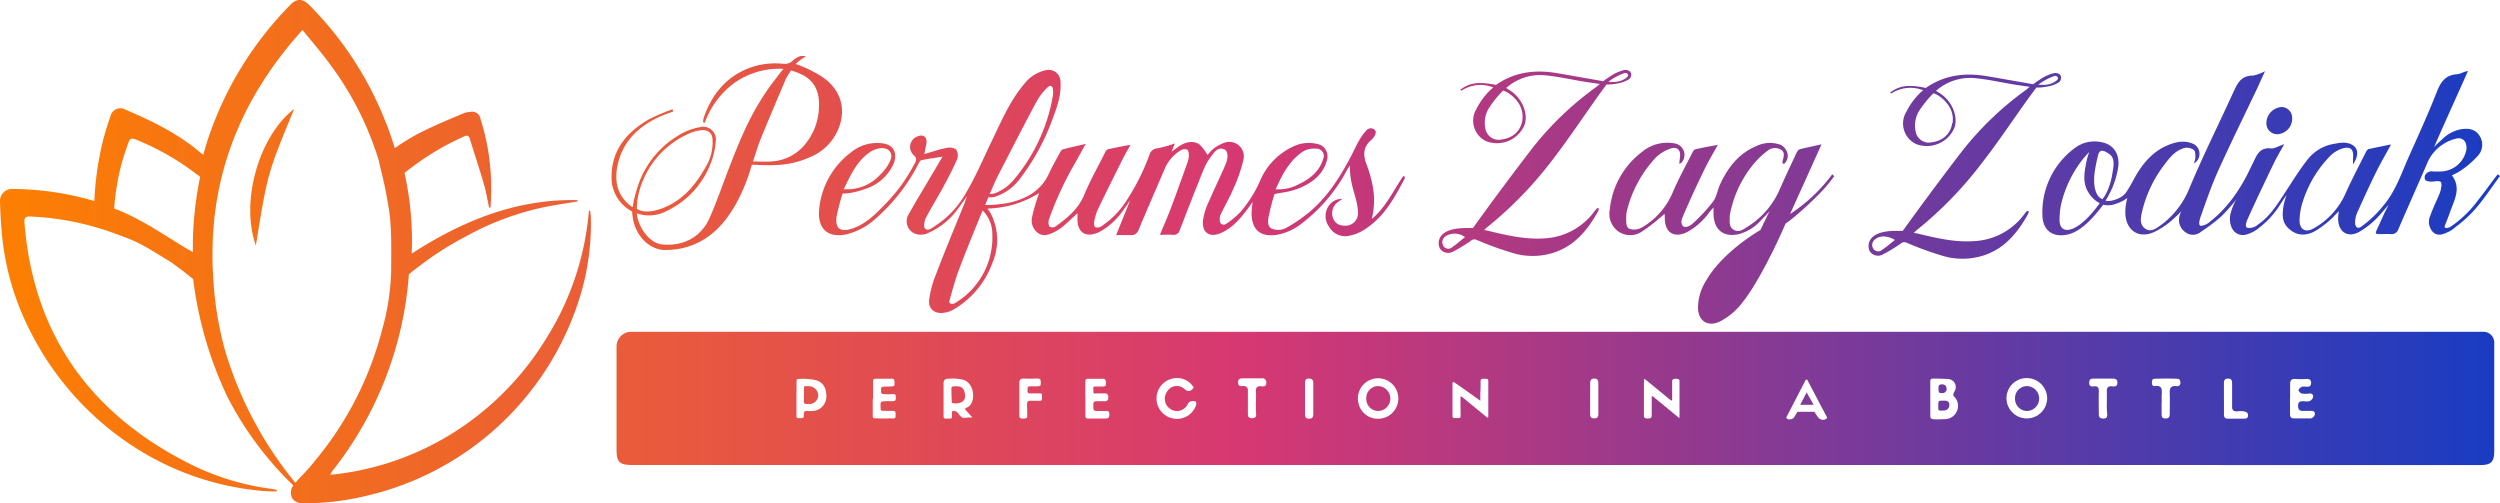 <svg viewBox="0 0 560.79 112.89" xmlns:xlink="http://www.w3.org/1999/xlink" xmlns="http://www.w3.org/2000/svg" data-name="Layer 1" id="Layer_1"><defs><style>.cls-1{fill:url(#linear-gradient);}</style><linearGradient gradientUnits="userSpaceOnUse" gradientTransform="matrix(560.79, 0, 0, -112.89, 9515.76, 53586.39)" y2="474.17" x2="-15.97" y1="474.17" x1="-16.97" id="linear-gradient"><stop stop-color="#fd8000" offset="0"></stop><stop stop-color="#d63872" offset="0.5"></stop><stop stop-color="#173cc3" offset="1"></stop></linearGradient></defs><path d="M349,104.3H141.7c-2.7,0-3.4-.69-3.4-3.34V77.7a3.28,3.28,0,0,1,3.27-3.27H556.9a2.43,2.43,0,0,1,2.6,2.27,2.36,2.36,0,0,1,0,.46v24c0,2.47-.7,3.16-3.19,3.16ZM304.67,90.12A4.41,4.41,0,0,0,309,93.93a4.54,4.54,0,1,0-4.41-4.67,6.11,6.11,0,0,0,.06.86ZM459.2,89a4.59,4.59,0,0,0-4.47-4.19,4.53,4.53,0,0,0-4.64,4.41,2.28,2.28,0,0,0,0,.37A4.56,4.56,0,1,0,459.2,89Zm-26.2.39v3.74c0,1,0,1,3.52.89a3,3,0,0,0,2.12-4.75c-.25-.3-.81-.47-.22-1.46a1.81,1.81,0,0,0-.55-2.51,1.85,1.85,0,0,0-.94-.29c-1-.05-1.81-.07-3-.09-.91,0-.94.09-.94,1C433,87.1,433,88.24,433,89.39ZM327.61,89.2c0-.22.1-.33.3-.21l5.65,4.64c.14.12.3,0,.29-.18v-8c-.06-.49-.11-.46-.87-.49s-.85.15-.86.69c0,.86,0,1.73-.06,2.6V89.9c-2.16-1.57-3.21-2.31-5.65-4-.29-.23-.58-.2-.59,0V93c0,.79,0,.78.93.78s.86,0,.89-.65C327.62,91.94,327.61,90.46,327.61,89.2ZM216.4,91.72c.29-.19.77-.44.95-.58,1.56-1.23,1.24-5.32-1.44-6a11.29,11.29,0,0,0-3.07-.19c-.89,0-1.19.29-1.18,1.15V93c0,.94,0,.9,1,.9s.89,0,.89-.93,0-.85.85-.69c.34.07.74.76,1,1,.77.8.77.31,2.72.37Zm152.72-6.57c-.25-.21-.36-.05-.36.16V93.2c0,.41.09.68.82.68s.95-.12.93-1V89.09c0-.22.17-.27.37-.08l5.73,4.7a.08.08,0,0,0,.13-.06V85.44c0-.33-.27-.45-.77-.48s-.9.16-.88.57c0,.94,0,1.15,0,1.74v2.39c-.06.2-.15.23-.34.1ZM178.66,89.38V93c0,.54,0,.79.35.79.58,0,1.28.12,1.3-.39.07-1.4-.17-1.17,1.75-1.2A3.26,3.26,0,0,0,185.37,89h0c0-1.93-.64-3.23-2.4-3.73a13.83,13.83,0,0,0-3.74-.27c-.56,0-.54,0-.55,1C178.68,87.16,178.66,88.17,178.66,89.38Zm89.11-2.46a4.35,4.35,0,0,0-5-1.94,4.57,4.57,0,0,0,.41,8.9,4.49,4.49,0,0,0,5-2.71,1.2,1.2,0,0,0,.06-1.09,1.55,1.55,0,0,0-1.46.12c-.18.09-.3.43-.46.65a2.64,2.64,0,0,1-3.62,1l-.1-.06a2.76,2.76,0,0,1-.91-3.79l.14-.21a2.51,2.51,0,0,1,3.45-.84,2.66,2.66,0,0,1,.38.28c.94.81,1.47.53,2.11-.27Zm245.91,2.5v3.44c0,.68.23,1,1,1h3.68a1.27,1.27,0,0,0,.87-.77c.16-.6-.21-1-.88-.92h-1.54c-.85.06-1.32-.16-1.31-1.17s.59-1,1.31-1A3.4,3.4,0,0,0,518,90a1.49,1.49,0,0,0,.84-.81c.16-.61-.19-1-.87-.91a5.7,5.7,0,0,1-1.65,0c-.3-.07-.72-.51-.71-.78s.44-.6.76-.75a2.09,2.09,0,0,1,.93,0c.62,0,1.1,0,1.12-.83s-.49-.94-1.16-.91a18.9,18.9,0,0,1-2.38,0c-.92-.07-1.19.37-1.17,1.19,0,1,0,2.12,0,3.22Zm-317.91,0V93c0,1,.06.8,1.24.85s2.15,0,3.22,0c.56,0,.67,0,.67-.77s0-.92-.89-.92h-1.77c-.68,0-.71-.1-.72-1s0-1.12.72-1.14A16.48,16.48,0,0,1,200,90c.87,0,.94-.16.95-.89s-.14-.69-1-.7a9.88,9.88,0,0,1-1.72,0c-.65-.08-.6-.27-.59-.92s0-.67.63-.76c.41-.06,1.25,0,1.66-.06.91,0,.7-.35.72-.79,0-.84-.12-.95-.81-.92h-3c-1.06,0-1,0-1,1.06s0,2.25,0,3.4Zm209.7-4.15a.26.26,0,0,0-.35-.09.22.22,0,0,0-.1.09l-4.34,8.4c.35.68,1.45.41,1.77-.06.13-.25.76-1.23.76-1.23H407a15.48,15.48,0,0,0,1,1.44c.89.64,1.63.29,1.87-.14-1.51-2.82-2.9-5.5-4.43-8.41Zm-162,4.06v3.55c0,1,0,1,1,1H248c.31,0,.82,0,.84-.79s-.11-.91-.88-.9h-1.43c-1.24,0-1.26,0-1.28-1.08s0-1.1,1.24-1.11h1.19c.69.08.93-.26.93-.89s-.3-.92-1-.86h-1.41c-.9,0-.91.24-.94-.75s0-.78.9-.79h.93c.92,0,1-.15,1-.82s-.22-1-.91-.92h-2.73c-.91,0-1,0-1,1s0,2.22,0,3.36Zm-14.82.06V92.9c0,.63-.09,1,.92,1s.85-.42.85-1c0-3.65-.55-2.91,2.71-3,.53,0,.58,0,.61-.85s0-.79-.88-.8h-1.71c-.75,0-.66-.33-.65-.89s0-.69.68-.7h1.17c1.08,0,1.13-.06,1.11-.89s-.13-.85-1.14-.86a22.55,22.55,0,0,1-2.6,0c-.8,0-1.08.3-1.07,1,0,1.19,0,2.33,0,3.48Zm53.08.72c0-.71.06-1.42,0-2.13-.1-1,.24-1.49,1.32-1.32.59.09,1-.11,1-.8a.89.89,0,0,0-1-1H278.9c-.69,0-1.19.08-1.18.91s.48.91,1.11.83a.94.94,0,0,1,1.09.76,1,1,0,0,1,0,.24v5.27c0,.64.25.94.91.94s1-.26.94-.91c-.07-.9-.06-1.84-.06-2.79Zm203.15.22v2.49c0,.64.1,1.06.9,1.05s.93-.42.93-1.06c0-1.46.05-2.93,0-4.39-.06-1.21.08-2,1.63-1.79a.69.69,0,0,0,.76-.63v-.12c0-.8-.38-.9-.61-.91-1.74-.07-3.49-.07-5.23,0-.21,0-.54.06-.55.85s.43.82.6.79c1.83-.28,1.63.93,1.6,2-.05.61,0,1.16,0,1.72Zm-12.28,0c0-.78,0-1.58,0-2.36-.07-.94.21-1.44,1.24-1.31.61.08,1.11,0,1.13-.82s-.53-.92-1.18-.91h-4.15c-.69,0-1,.19-1,.92s.36.91,1,.82c.89-.13,1.18.26,1.16,1.13-.05,1.7,0,3.4,0,5.09,0,.69.28,1,1,1s.9-.32.89-.94a21.17,21.17,0,0,1-.1-2.63Zm26.27-.93V93c0,.63.27.93.93.92h3.55c.33,0,.92,0,.92-.75s-.56-.77-.93-.89a4.37,4.37,0,0,0-1.53,0c-.81,0-1.13-.27-1.11-1.1V86c0-.63-.12-1.07-.9-1.07s-.94.41-.94,1.06c0,1.07,0,2.21,0,3.36Zm-204.28.07V85.92c0-.68-.26-1-1-1s-.86.41-.85,1v7c0,.6.15,1,.85,1s1-.28,1-1c0-1.17,0-2.32,0-3.46Zm62.1,0v3.32c0,.63.12,1.06.89,1.06s.95-.35.95-1V86c0-.62-.13-1.08-.89-1.09s-.95.5-.94,1.17c0,1.14,0,2.28,0,3.42Zm-50.21,0A2.68,2.68,0,0,1,309,86.61h.05a2.79,2.79,0,1,1,.07,5.58,2.69,2.69,0,0,1-2.64-2.74ZM452,89.38a2.7,2.7,0,0,1,2.63-2.77h0a2.79,2.79,0,1,1,0,5.58A2.74,2.74,0,0,1,452,89.38ZM434.79,91c0-1.09,0-1.13,1.07-1.13.7,0,1.41,0,1.41,1a1.22,1.22,0,0,1-1.22,1.22l-.19,0C434.74,92.12,434.76,92.17,434.79,91Zm.87-4.78c.62,0,1,.33,1,1.18a.93.93,0,0,1-1,.78c-.63,0-.82-.06-.82-.85S434.81,86.22,435.66,86.22ZM216.47,88.65a1.52,1.52,0,0,1-.74,1.54,2.94,2.94,0,0,1-1.7.27c-.54,0-.52,0-.54-.8-.05-.26-.05-1.32-.07-2.31,0-.64,0-.69,1.07-.7C215.73,86.63,216.35,87.1,216.47,88.65Zm-36.12-.15c0-2.17-.14-1.9.92-1.87a2.15,2.15,0,0,1,2.28,2,2,2,0,0,1-2,2l-.24,0C180.11,90.55,180.35,90.84,180.35,88.5Zm226.46,2.3h-3c.61-1.12.83-1.59,1.44-2.78C405.82,89.08,406.32,89.83,406.81,90.8ZM92.35,56.89c11.41-7.39,23.54-12.3,37.16-12l.07.29c-2,.33-4,.65-6.06,1a63.21,63.21,0,0,0-19.28,7,68.11,68.11,0,0,0-10.41,6.7,24.59,24.59,0,0,0-2.11,1.67,80.56,80.56,0,0,1-17,43.9,3.3,3.3,0,0,0-.61,1.06,63.43,63.43,0,0,0,28-9.71,65.07,65.07,0,0,0,20.68-21.3,63.35,63.35,0,0,0,9.31-28.24h.3c0,.43.12.87.13,1.31A55.54,55.54,0,0,1,130,66.86a65.63,65.63,0,0,1-47.39,44.26A59,59,0,0,1,68,112.89c-2,0-3-1.15-2.69-3a3.08,3.08,0,0,1,.48-1A75.52,75.52,0,0,1,51,89a86.21,86.21,0,0,1-7.67-26.38c-2.07-1.69-2.07-1.69-4.77-3.67-7.33-4.57-7.71-4.75-14-7A62.33,62.33,0,0,0,6.83,48.57c-1.12-.07-1.44.28-1.35,1.4,2.05,25.48,15.17,43.29,37.84,54.45A57,57,0,0,0,61,109.67a3.88,3.88,0,0,1,1,.26.17.17,0,0,1,.1.21.18.18,0,0,1-.1.09,36.45,36.45,0,0,1-4.18-.21,63.05,63.05,0,0,1-24.47-7.79A66.3,66.3,0,0,1,7.11,74.93,60,60,0,0,1,.33,51.4C.17,49.31.05,47.22,0,45.13a2.67,2.67,0,0,1,2.58-2.74h.09A65.76,65.76,0,0,1,21.16,45.1c.05-1.11.06-1.11.11-1.82a67.73,67.73,0,0,1,2-12.41c.47-1.68,1-3.34,1.57-5a2.26,2.26,0,0,1,2.82-1.48,2.54,2.54,0,0,1,.38.16c6,2.56,11.87,5.39,16.9,9.67l.66.51c.9-3.15.92-3.16,1.42-4.6A77.74,77.74,0,0,1,65.22,1C66.65-.43,68-.32,69.51,1.27a76.54,76.54,0,0,1,16.71,25.4c.72,1.79.6,1.39,1.24,3.21.13.36,1,3,1.11,3.35A50.62,50.62,0,0,1,93.77,30c3.32-1.63,3.3-1.66,10.13-4.55a4.35,4.35,0,0,1,1.51-.33,1.89,1.89,0,0,1,2.33,1.32,2,2,0,0,1,.05.26,51.24,51.24,0,0,1,2.36,17.56c0,.76-.07,1.52-.11,2.29h-.33c-.35-1.63-.6-3.29-1.06-4.88-1-3.53-2.18-7-3.26-10.53-.22-.71-.59-.87-1.24-.56a60,60,0,0,0-11.85,7c-.82.62-.8.58-1.56,1.23a69.19,69.19,0,0,1,1.65,16.91C92.38,56.15,92.38,56.07,92.35,56.89ZM67.86,6.73c-.47.49-.58.63-.78.86C53.35,23.12,46.54,41.09,47.81,61.93A76.82,76.82,0,0,0,50.39,78.3a84.6,84.6,0,0,0,15.87,30c.37-.45.76-.88,1.17-1.3a44.84,44.84,0,0,0,3.47-3.94A75,75,0,0,0,85.66,74.17,53.24,53.24,0,0,0,87.75,60.6c0-4.75.18-9.5-.6-14.21-.89-5.32-1.05-5.42-2.22-10.51A70.78,70.78,0,0,0,73.42,13.61C71.7,11.31,69.74,9.06,67.86,6.73ZM43.26,56.54q0-.3,0-.6A77.28,77.28,0,0,1,44.9,39.68,8.84,8.84,0,0,0,44,39a58.18,58.18,0,0,0-12.34-7.21c-2.48-1.06-2.46-1.1-3.26,1.39a1.1,1.1,0,0,1-.12.33,45.91,45.91,0,0,0-2.15,8.7,43.56,43.56,0,0,0-.51,4.56A46.47,46.47,0,0,1,30.55,49c3.87,2,7.45,4.45,11.17,6.67C42.13,55.92,42.76,56.26,43.26,56.54ZM307.7,49.12c3.15-2.59,4.77-6.23,7-9.52.1-.12.19-.09.34,0s.1.3,0,.55c-2.15,4.07-4.35,8.12-8.23,10.84a10.17,10.17,0,0,1-4.26,1.92,4.15,4.15,0,0,1-4.44-2.09,4,4,0,0,1-.09-4.59,3.53,3.53,0,0,1,3.08-1.62l-.92.67A3.07,3.07,0,0,0,299.05,49c.5,1.27,1.68,1.82,3.34,1.57a2.77,2.77,0,0,0,2.23-2.71,13.24,13.24,0,0,0-.49-3.25c-.68-2.43-1.46-4.82-1.28-7.51a8.38,8.38,0,0,0-.68,1,36.41,36.41,0,0,1-10,11.89,12.63,12.63,0,0,1-5.85,2.7c-3.58.48-5.45-1.07-5.58-4.66A16.66,16.66,0,0,1,281,45.3c-.44.55-.95,1.32-1.21,1.67-1.64,2.14-3.38,4.2-5.94,5.31s-4.28-.12-4-2.86a14.48,14.48,0,0,1,1.34-4.26c1.2-2.82,2.58-5.58,3.78-8.41.63-1.51.43-3-.38-3.27-1.45-.57-2.22.68-2.9,1.59A13.06,13.06,0,0,0,270,38c-1.85,4.53-3.61,9.1-5.38,13.67a1.36,1.36,0,0,1-1.53,1c-.89-.06-1.78,0-2.9,0,.87-2.1,1.68-3.93,2.39-5.79,1.31-3.47,2.56-7,3.81-10.46a5,5,0,0,0,.29-1.62c0-.44-.11-1.11-.39-1.25a1.7,1.7,0,0,0-1.41.15,9,9,0,0,0-3.55,4c-1.95,4.61-4,9.21-5.91,13.83a1.71,1.71,0,0,1-1.88,1.2h-3.17L253,46.22l.52-1.31c-.34.51-.71,1.08-1.49,2.13a15.44,15.44,0,0,1-5.44,5c-3,1.43-5,.16-4.9-3.12V47.83c-1.22,1.1-2.2,2.1-3.3,3A10.3,10.3,0,0,1,236.61,52c-1.28.66-2.78,1.21-4,.08a3.45,3.45,0,0,1-1.08-3.45A40.74,40.74,0,0,1,232.85,44c.14-.39.23-.61.25-.69a24.78,24.78,0,0,1-5.44,2.49,25.65,25.65,0,0,1-6.16,1c.28.39.51.67.63.89a12.91,12.91,0,0,1,.54,11.12A20,20,0,0,1,214,69.37a6.12,6.12,0,0,1-2.31.8c-2,.28-3.49-.85-3.27-2.86a22.93,22.93,0,0,1,1.55-5.8c2-5.3,4.23-10.55,6.35-15.82,0,0,.13-.35.59-1.66-.45.62-1.56,2.19-1.92,2.66a16.35,16.35,0,0,1-6.67,5.52,3.75,3.75,0,0,1-3.33.09,3,3,0,0,1-1.29-4l.1-.18c1.81-3.24,3.75-6.4,5.63-9.6.61-1,1.22-2.08,2-3.38-1.8.29-3.29.47-4.76.8-.31.07-.54.64-.75,1a41.21,41.21,0,0,1-9.39,12,15,15,0,0,1-6.92,3.68c-4.2.76-6.23-1.61-5.87-5.53a18,18,0,0,1,7.15-12.91,9.16,9.16,0,0,1,7.23-2c2.83.44,3.06,2.77,2.33,4.53A10.36,10.36,0,0,1,194,42.41a16.49,16.49,0,0,1-4.38,1H189a51.45,51.45,0,0,0-1.34,5.16c-.35,2.55.7,3.71,3.7,2.64,2.84-1,5-3.12,7-5.22a36.61,36.61,0,0,0,6.34-8.44c.74-1.36,1.24-1.86.26-2.74a2.52,2.52,0,0,1-.14-3.56,2.57,2.57,0,0,1,1.14-.71c1.13-.4,1.89.11,1.88,1.32a7,7,0,0,1-.23,1.28c-.07.4-.15.8-.26,1.42,1.76-.51,3.28-1.05,4.84-1.36a2.93,2.93,0,0,1,2.26.3,2.48,2.48,0,0,1,.25,2.24c-1,2.2-2.09,4.33-3.24,6.44s-2.6,4.43-3.77,6.71c-.35.68-.58,2-.21,2.35.7.74,1.58-.13,2.29-.57A21.19,21.19,0,0,0,216.84,43c2.19-3.74,3.88-7.76,5.77-11.66,2.12-4.37,4-8.85,7.23-12.61a8.23,8.23,0,0,1,4.83-3,2.62,2.62,0,0,1,3.14,2,2.32,2.32,0,0,1,.07.52c.23,3-.73,5.66-1.74,8.34a50.14,50.14,0,0,1-7.4,13.57,11.08,11.08,0,0,1-4.69,3.65,4.44,4.44,0,0,1-1.55.44h-.8l-.7,1.72a19.74,19.74,0,0,0,3.26-.18,16.61,16.61,0,0,0,6.42-1.89,10.54,10.54,0,0,0,4.5-4.72c.79-1.73,1.73-3.38,2.62-5,.14-.26.34-.6.58-.67,1.66-.43,3.33-.8,5.16-1.23-.72,1.3-1.41,2.52-2.08,3.76a75.85,75.85,0,0,0-6.06,12.9,2.42,2.42,0,0,0-.21.92c0,.37.07.92.3,1a1.33,1.33,0,0,0,1.2,0c2.66-1.92,5.17-3.91,6.51-7.14s3.19-6.53,4.82-9.77a.89.89,0,0,1,.5-.47c1.63-.36,3.27-.68,5.07-1-.62,1.12-1.23,2.15-1.77,3.22-1.89,3.78-3.77,7.55-5.6,11.36a11.83,11.83,0,0,0-.78,2.73c-.08.38,0,1.06.24,1.17a1.56,1.56,0,0,0,1.3-.15,19.3,19.3,0,0,0,5.83-6,49.72,49.72,0,0,0,5-10,2,2,0,0,1,1.79-1.54,25.39,25.39,0,0,0,3.95-1.1L262.8,34a12.69,12.69,0,0,0,1.13-.79c1.77-1.43,3.85-1.81,5.22-.73a11.14,11.14,0,0,1,1.71,2.28c.52-.59.51-.58,1-1.1a8,8,0,0,1,2.71-1.6,3.23,3.23,0,0,1,4.35,3.75,33.45,33.45,0,0,1-2.22,6.45c-.79,1.89-1.82,3.68-2.73,5.52a2.92,2.92,0,0,0-.37,1.11c0,.43,0,1,.26,1.25a.93.93,0,0,0,1.28,0,17.78,17.78,0,0,0,3.31-2.81,28.29,28.29,0,0,0,4.3-7,14.83,14.83,0,0,1,7.54-7.56,8,8,0,0,1,5.8-.3,2.84,2.84,0,0,1,1.63,3.21c-.73,3.14-2.92,5-5.68,6.27a15,15,0,0,1-4.15,1.21l-2,.36a51,51,0,0,0-1.3,5c-.19,1-.32,2.33.72,2.78a3.86,3.86,0,0,0,3-.07,33.76,33.76,0,0,0,5.63-3.85c4-3.42,6.75-7.81,9.16-12.43.62-1.18,1.16-2.42,1.85-3.57A10.49,10.49,0,0,1,306.76,29a1.4,1.4,0,0,1,1.4-.05c.5.37.59.8.19,1.54a4.69,4.69,0,0,1-1,1.13c-1.53,1.44-1.61,3.19-.84,5.17a29.41,29.41,0,0,1,1.34,4.59A17.15,17.15,0,0,1,307.7,49.12ZM222,43.51a3.76,3.76,0,0,0,1.58-.32,10.39,10.39,0,0,0,3.61-2.61,39.58,39.58,0,0,0,8.94-18.82,5.37,5.37,0,0,0,.07-1.65c-.11-.92-.61-1.13-1.26-.47a13.33,13.33,0,0,0-2.21,2.76c-3,5.53-5.83,11.11-8.7,16.69C223.32,40.44,222.74,41.85,222,43.51Zm-1.57,3.73c-.33.72-.44,1-.62,1.43-1.62,4-3.27,8-4.8,12.09-.74,2-1.28,4-1.84,6-.16.66-.44,1.25.15,1.35.26.09.65.13,1.28-.36a17.11,17.11,0,0,0,8-15.1,7.55,7.55,0,0,0-2.14-5.41Zm-31.15-4.78h.93a9.93,9.93,0,0,0,7.09-3.13,11.14,11.14,0,0,0,2.32-3.09c.87-1.75-.12-3.15-2.06-3a5.58,5.58,0,0,0-2.59,1c-2.79,2-4.2,5.07-5.71,8.22Zm96.9,0a9.54,9.54,0,0,0,5-1.06c2.55-1.2,4.75-2.85,5.62-5.73A1.62,1.62,0,0,0,296,33.5a1.65,1.65,0,0,0-.79-.16,5.13,5.13,0,0,0-2.8.57c-3.13,2-4.81,5.28-6.28,8.59Zm228-15.78a3.51,3.51,0,0,1-3.38,3.43,2.42,2.42,0,0,1-2.41-2.43,1.7,1.7,0,0,1,0-.22A3.67,3.67,0,0,1,511.79,24a2.42,2.42,0,0,1,2.38,2.45A1.79,1.79,0,0,1,514.15,26.68ZM472.32,45c.63.36,3.56-.27,4.63-1.89a31,31,0,0,0,1.66-2.84c1.75-3.19,3.9-6,7.29-7.53,2-.92,4.16-1.41,6.29-.37a2.51,2.51,0,0,1,.81,3.46,2.47,2.47,0,0,1-.88.85,5.53,5.53,0,0,0,.34-1.33c0-.59,0-1.45-.34-1.71a2.74,2.74,0,0,0-2-.47c-2,.48-3.28,2-4.45,3.56a27.92,27.92,0,0,0-5.19,10.82c-.3,1.32-.57,2.84.71,3.73s2.44,0,3.47-.74a19,19,0,0,0,6.48-8.37c3-7.17,6.48-14.14,9.71-21.21.93-2,1.71-4.05,4.53-4a9.87,9.87,0,0,0,2.71-1c-.7,1.51-1.25,2.74-1.83,4-2.9,6.09-5.89,12.15-8.67,18.3-1.49,3.3-2.67,6.75-3.89,10.17-.23.65-.75,2.27.06,2.22a3.46,3.46,0,0,0,1.94-.9c4.25-3.31,7.09-7.69,9.34-12.51.08-.18.17-.35.26-.53.87-1.71,1.42-3.7,4.09-3.42.82.09,1.73-.53,3-.95-.9,1.64-1.69,2.94-2.35,4.3-1.92,4-3.83,8-5.64,12-.31.7-1.14,2.4-.11,2.49a3,3,0,0,0,2.29-.82c2.67-1.84,4.32-4.56,6.06-7.22s3.25-5.13,5.14-7.49a9.43,9.43,0,0,1,6.09-3.38A8.92,8.92,0,0,1,526,32c2.77.32,3.59,2.22,1.83,4.89v-1.5c.19-1.9-.6-2.65-2.45-2.06a6.74,6.74,0,0,0-2.59,1.56,25.63,25.63,0,0,0-6.35,10.7,13.71,13.71,0,0,0-.61,3.71c-.07,2.17,1.33,3,3.17,1.92a16.74,16.74,0,0,0,7-7.51c1.45-3.29,3.15-6.47,4.75-9.68.12-.24.33-.53.55-.58,1.63-.37,3.27-.69,5.05-1.05-1.15,2.13-2.33,4.13-3.35,6.2-1.49,3-2.9,6.14-4.3,9.23a6,6,0,0,0-.42,2,1.59,1.59,0,0,0,.34,1.12c.38.32.76.08,1.18-.2a25.14,25.14,0,0,0,4.77-4.56c2.69-3.14,4-7,5.65-10.77,2.2-4.94,4.46-9.86,6.43-14.89.89-2.28,2-3.72,4.57-3.89.72-.05,1.42-.58,2.38-.71C551.24,21.31,548.32,27.62,546,33a11.8,11.8,0,0,1,1-1c.32-.29.33-.32.73-.66A8.05,8.05,0,0,1,552,29c1.7-.28,3.3-.08,4.27,1.57a3.67,3.67,0,0,1-.58,4.52,20.25,20.25,0,0,1-4.15,3.46c-.57.34-1,.51-1.53.79,2.13,2.85.56,5.46-.38,8.1-.38,1.11-.83,2.19-1.25,3.28,0,.29,0,.37.3.42a2,2,0,0,0,1.19-.39,25.64,25.64,0,0,0,6.12-6c1.24-1.54,2.43-3.2,3.61-4.79.25-.34.46-.56.71-.9a1.91,1.91,0,0,0,.48.42c-1.86,2.48-3.51,5.08-5.55,7.4A28.76,28.76,0,0,1,550.72,51a7.41,7.41,0,0,1-1.35.94c-1.16.55-2.43,1.16-3.56.17a3.31,3.31,0,0,1-.64-3.76c.58-1.68,1.38-3.27,2.06-4.91a5.91,5.91,0,0,0,.37-1.37c.21-1.38-.08-1.55-1.47-1.38-.68.09-1.82.08-2.11-.36-.11,0-.18-.65-.08-.92a1.65,1.65,0,0,1,1.88-.94h1.54a6,6,0,0,0,5.91-5c.15-1.86-1-2.89-2.7-2.27a9.41,9.41,0,0,0-6,5.14c-2.14,5-4.39,10-6.55,15a1.6,1.6,0,0,1-1.79,1.17c-.71-.06-1.43,0-2.14,0-1.18,0-1.39,0-.91-1l1.75-3.86c.31-.57.4-.78.88-1.72-.39.45-1.21,1.41-2.19,2.52A18.71,18.71,0,0,1,529.23,52c-2.62,1.47-4.76,0-4.75-3a9.26,9.26,0,0,1,.18-1.65c-.57.58-1,1-1.23,1.29a23.2,23.2,0,0,1-3.6,2.88c-1.92,1.25-4.06,1.61-6,.12s-1.92-3.12-1.64-5.22a14,14,0,0,1,.74-2.68c-.24.29-1.15,1.65-1.36,2A19.63,19.63,0,0,1,506,51.66c-.16.1-.33.21-.51.3-1.3.66-2.64,1.21-4,.23-1.13-.81-1.58-2.84-1.08-4.48a11.67,11.67,0,0,1,1.23-2.94,49.57,49.57,0,0,1-3.32,3.73A40.83,40.83,0,0,1,493.7,52a2.77,2.77,0,0,1-3.6,0,3.34,3.34,0,0,1-1.21-3.5,9.94,9.94,0,0,1,.4-1.16A10.06,10.06,0,0,1,488,48.66,17.87,17.87,0,0,1,483.3,52c-3.51,1.69-6.47-.32-6.55-4.22a11.32,11.32,0,0,1,.45-3.37,8.36,8.36,0,0,1-2.67,1.33,4.54,4.54,0,0,1-2.75.18c-2.57,3.44-5.22,6.06-7.94,6.68-3.33.75-5.63-.89-5.69-4.31a17.86,17.86,0,0,1,7.37-15.16,7.25,7.25,0,0,1,5.63-1.28c2.67.38,4.41,2.4,4,5.62A19.68,19.68,0,0,1,473.88,42,24.38,24.38,0,0,1,472.32,45Zm-3.68-10.89c-.41.41-.4.42-.67.71l-.47.54a25.76,25.76,0,0,0-4.88,9.38,15.74,15.74,0,0,0-.62,4.87c.09,1.87,1.4,2.4,3.14,1.6,2.3-1.08,4.44-3.66,5.87-5.65a5.19,5.19,0,0,1-1.49-1.06c-2.36-2.4-2.18-4.76-1.58-7.85a15.69,15.69,0,0,1,.7-2.52Zm3,10.55a9.88,9.88,0,0,0,1.19-2.1,15.56,15.56,0,0,0,1.05-3.92c.65-3.2-.14-3.81-1.48-4.55-.95-.52-1.53-.31-1.76.71a35.1,35.1,0,0,0-.8,4.06c-.23,2-.15,5.06,1.78,5.82Zm-71.81-8.07a1.41,1.41,0,0,1,.07-.54c.17-.85.56-1.83-.32-2.42a2.57,2.57,0,0,0-3,.12,18.9,18.9,0,0,0-3.25,3.07A25.15,25.15,0,0,0,388,48.41v.36c0,1-.17,2.13.89,2.77s1.95.08,2.76-.46a18.75,18.75,0,0,0,7.3-8c1.31-3,2.69-5.9,4.06-8.84.14-.3.41-.68.68-.75,1.55-.4,3.12-.71,4.91-1.11L401.55,48a36.88,36.88,0,0,0,9.45-8.9l.44.41A32.52,32.52,0,0,1,409,42.54a76.93,76.93,0,0,1-6.65,6.24c-1.8,1.43-.9.65-1.84,1.41C398.47,55,394.29,63.52,391,67.66a15.08,15.08,0,0,1-5.17,4.45c-2.6,1.24-4.75.06-4.93-2.82a11.26,11.26,0,0,1,1.79-6.3c2.62-4.6,7.73-8.72,12.19-11.4.33-.63.38-.73.73-1.53.57-1.09.72-1.51,1.35-2.73-.34.46-1.65,1.76-2,2.15a10.18,10.18,0,0,1-5,3.06c-3.31.71-5.41-.94-5.59-4.32V46.54c-.49.56-.77.84-1,1.15a14.81,14.81,0,0,1-5,4.41c-2.84,1.36-4.9.06-4.93-3.08a9.62,9.62,0,0,0-.05-1.06c-.4.35-.63.56-.89.76a39.7,39.7,0,0,1-4.2,3.23A4.67,4.67,0,0,1,363,51.9a4.85,4.85,0,0,1-1.9-4.9,18.46,18.46,0,0,1,7.33-13,8.81,8.81,0,0,1,7.14-1.84,2.61,2.61,0,0,1,1.6,4.35c-.05.08-.19.1-.49.24.07-.58.09-1,.16-1.46.25-1.51-.57-2.47-2-2a8.76,8.76,0,0,0-3.37,2,27.1,27.1,0,0,0-6.52,11.94,7.93,7.93,0,0,0-.17,1.88c0,.89,0,2,.88,2.26a3.48,3.48,0,0,0,2.55-.29,16.42,16.42,0,0,0,7-7.9c1.31-3.09,2.94-6,4.44-9,.14-.27.37-.62.62-.68,1.62-.38,3.26-.68,5.06-1-1.06,1.93-2.15,3.75-3.07,5.65-1.65,3.41-3.24,6.84-4.73,10.33-.31.72-.64,1.61.06,2.29.7.38,1.6-.15,2.16-.67a37.38,37.38,0,0,0,4.49-4.84c.78-1,1-2.49,1.52-3.71,1.73-3.85,4.19-7.09,8.21-8.78a7,7,0,0,1,5.55-.25,3.2,3.2,0,0,1,1.43,1.82,2.44,2.44,0,0,1-.77,2.44ZM175.75,15.45a17.46,17.46,0,0,0-11.1,3.21,19.05,19.05,0,0,0-6.57,8.9l-.35-.12a4,4,0,0,1,.09-.92c1.7-5,4.66-8.86,9.58-11a16.61,16.61,0,0,1,8.24-1.21,2.67,2.67,0,0,0,2.16-.67c1.28-1.08,1.84-1.22,3-1a10.05,10.05,0,0,0-2.32,1.72,26.39,26.39,0,0,1,5.09,2.35c4,2.26,6,6,5.09,10.29a11.54,11.54,0,0,1-7,8.26c-3.73,1.69-7.07,1.92-11.09,1.75-1,0-1.07-.06-1.92-.06-1.47,5.25-4.22,11.34-8.4,15a16,16,0,0,1-10.47,4.11c-2.68.29-6.13-1.54-7.52-5.8a12.21,12.21,0,0,1-.46-2.82,8.57,8.57,0,0,1-4.6-6.89c-.32-6.55,3.17-10.84,8.54-13.88a47,47,0,0,1,5.12-2.16L151,25c-1.09.43-2.21.79-3.26,1.29-4.71,2.22-8.13,5.59-9.22,10.83-.7,3.36-.14,6.47,2.65,8.84a5.22,5.22,0,0,0,.75.51,24.32,24.32,0,0,1,1-4.21A20.77,20.77,0,0,1,153,29.92a13,13,0,0,1,4-1.39,2.85,2.85,0,0,1,3.49,2,2.74,2.74,0,0,1,.07,1.14,17.46,17.46,0,0,1-1.43,5.68,19.45,19.45,0,0,1-9.65,10,8.3,8.3,0,0,1-4.79.92,8.51,8.51,0,0,1-1.86-.43c.3,3,2.76,6.76,5.8,7,4.72.42,8.66-1.68,10.57-6,1.72-3.94,3.1-8,4.66-12,2.86-7.36,5.46-13.27,10.4-19.5.35-.48.36-.48.84-1.12Zm-6.84,20.77c1.54,0,2.8.09,4.05,0a10.48,10.48,0,0,0,7.22-3.37,13.53,13.53,0,0,0,3.51-8.47c.28-4-1.12-6.76-4.9-8.12a10,10,0,0,0-1.34-.45,19.5,19.5,0,0,0-1.15,1.84c-1.9,4.5-3.82,9-5.67,13.52C170,32.71,169.54,34.35,168.91,36.22Zm-26,10.65c2,1.3,5.21.06,6.35-.43,4.14-1.79,6.85-5.09,9-8.93a10.49,10.49,0,0,0,1.56-6.32,2,2,0,0,0-2-2l-.3,0a8.81,8.81,0,0,0-2.94.76A19.84,19.84,0,0,0,143.13,44a15.41,15.41,0,0,0-.27,2.87ZM327.57,20.1c1.75-1.21,3.41-2,8-1.05a14.82,14.82,0,0,1,1.36-.86c3.92-2.22,8.08-2.51,12.42-1.77,3.11.53,10.27,1.8,10.27,1.8s.72-.54,1.45-1a9.37,9.37,0,0,1,3.25-1.51c.49-.12,1.36.14,1.52.65a1.29,1.29,0,0,1-.66,1.55,7,7,0,0,1-2.61.85,9.53,9.53,0,0,1-2.2.19c-3.78,5.07-7.9,11.42-11.76,16.43a86.46,86.46,0,0,1-15,15.58l-.7.64c.5.1.65.11.84.16,4.16,1,8.32,2,12.67,1.71a14.89,14.89,0,0,0,11.15-5.94c.26-.32.66-1,1-.83.12.14,0,.54-.12.75-2.24,4-5,7.43-9.45,9.06a15.43,15.43,0,0,1-9.12.4,72,72,0,0,1-8.66-3.11,1.21,1.21,0,0,0-1.34.26,34.5,34.5,0,0,1-4,2.41,2.22,2.22,0,0,1-2.87-.7,2.67,2.67,0,0,1,.45-3.07c1.33-1.4,3.93-1.56,5.76-1.55h1.18c3.9-5.43,9.41-12.85,13.5-18.13a70.74,70.74,0,0,1,13.93-13.34c.4-.3.46-.37,1.05-.84-1.32-.2-2.42-.34-3.45-.51-2.92-.48-5.82-1.14-8.76-1.43a11.5,11.5,0,0,0-8.81,2.84c.6.36.6.37,1.38.91,2.39,1.83,3.55,5,2.76,7.33a6.72,6.72,0,0,1-8.63,3.69,5.09,5.09,0,0,1-2.43-6.77,4.82,4.82,0,0,1,.27-.5,15.71,15.71,0,0,1,3.15-4.26c.34-.3.63-.52.63-.52a7.76,7.76,0,0,0-7.18.73M341.49,27c.49-3.57-2.31-5.62-3.32-6.24a4.06,4.06,0,0,0-1-.44,24.37,24.37,0,0,0-3,3.65,6.28,6.28,0,0,0-1,4.76A3.07,3.07,0,0,0,336,31.36C338.76,31.28,341,29.86,341.49,27ZM328.63,53.19a3.86,3.86,0,0,0-4.31-.23,1.56,1.56,0,0,0-.57,2.12l0,.06a1.31,1.31,0,0,0,1.78.48,1.84,1.84,0,0,0,.22-.17C326.72,54.79,327.59,54,328.63,53.19Zm32.16-34.85a10.58,10.58,0,0,0,1.78,0,4.49,4.49,0,0,0,2.14-.81c.42-.3.58-.55.45-.84a.65.65,0,0,0-.8-.29A13.44,13.44,0,0,0,360.79,18.34ZM424,20.73c1.76-1.2,3.41-2,8-1a12.06,12.06,0,0,1,1.36-.87c3.92-2.21,8.08-2.5,12.42-1.76,3.12.53,10.28,1.8,10.28,1.8s.72-.55,1.45-1a9.58,9.58,0,0,1,3.24-1.5c.49-.12,1.36.13,1.52.65a1.28,1.28,0,0,1-.65,1.55,7,7,0,0,1-2.62.84,8.47,8.47,0,0,1-2.19.19C453,24.64,448.9,31,445,36a86.52,86.52,0,0,1-15,15.59c-.12.09-.51.47-.69.64.49.09.64.11.83.16,4.17,1,8.32,2,12.67,1.7A14.85,14.85,0,0,0,454,48.16c.26-.32.66-1,1-.83.13.14,0,.54-.11.75-2.25,4-5,7.43-9.46,9.06a15.51,15.51,0,0,1-9.12.4,72,72,0,0,1-8.66-3.11,1.21,1.21,0,0,0-1.34.25,34.58,34.58,0,0,1-4,2.42,2.22,2.22,0,0,1-2.87-.7,2.67,2.67,0,0,1,.45-3.07c1.32-1.4,3.92-1.56,5.75-1.55h1.19c3.9-5.42,9.4-12.84,13.49-18.12a70.74,70.74,0,0,1,13.93-13.34c.4-.3.47-.38,1.06-.84-1.33-.2-2.42-.34-3.46-.51-2.92-.49-5.82-1.14-8.75-1.43a11.51,11.51,0,0,0-8.82,2.84c.48.28.94.59,1.39.91,2.39,1.82,3.55,5,2.75,7.33a6.72,6.72,0,0,1-8.62,3.69,5.09,5.09,0,0,1-2.43-6.77,4.82,4.82,0,0,1,.27-.5,15.67,15.67,0,0,1,3.14-4.26c.34-.3.63-.53.63-.53a7.8,7.8,0,0,0-7.17.73M438,27.6c.49-3.56-2.32-5.61-3.32-6.24a3.56,3.56,0,0,0-1-.43,25.66,25.66,0,0,0-3,3.65,6.28,6.28,0,0,0-1,4.76A3.05,3.05,0,0,0,432.49,32c2.7-.09,5-1.5,5.43-4.39ZM425.06,53.83c-1.6-1-3.37-1-4.32-.23a1.57,1.57,0,0,0-.56,2.14l0,0a1.29,1.29,0,0,0,1.76.48,1.08,1.08,0,0,0,.24-.18C423.15,55.43,424,54.65,425.06,53.83ZM457.22,19A8.82,8.82,0,0,0,459,19a4.37,4.37,0,0,0,2.14-.8c.42-.3.58-.56.45-.84a.64.64,0,0,0-.8-.3A13.44,13.44,0,0,0,457.22,19ZM57.39,55.08C53.9,45.23,58,30.64,66,24.41,60,38.92,60,38.92,57.39,55.08Z" class="cls-1"></path></svg>